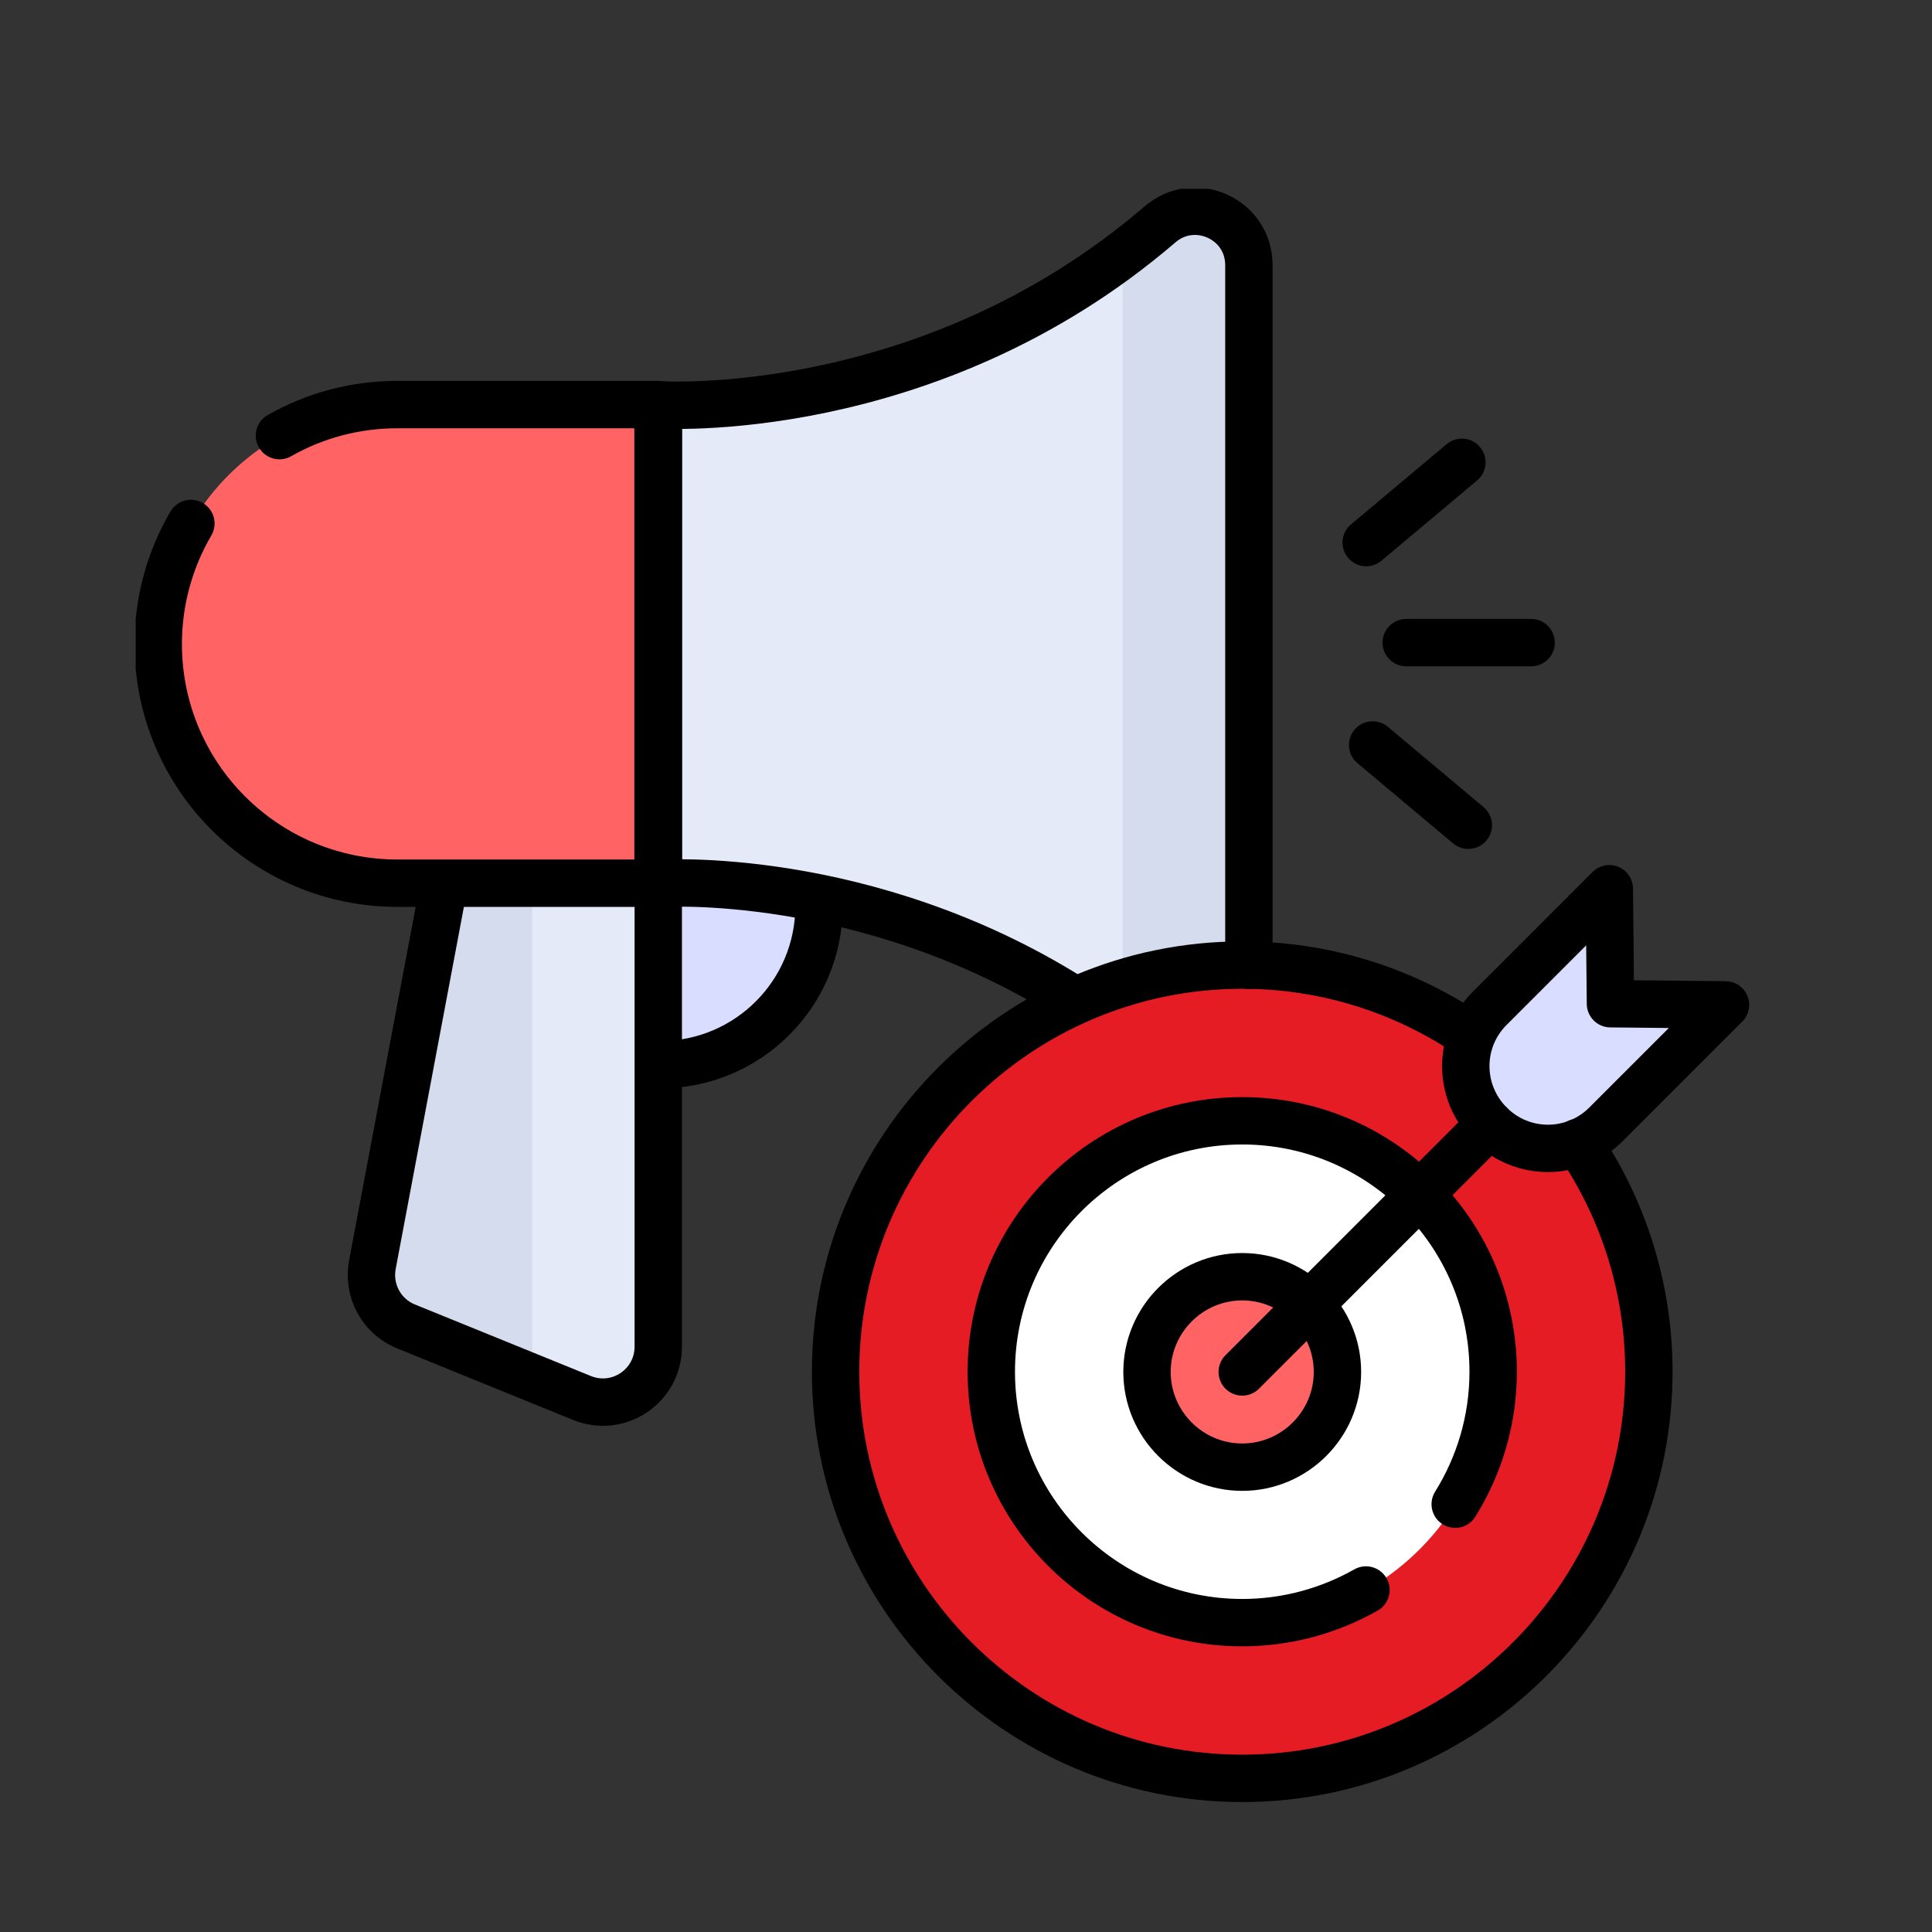 <?xml version="1.0" encoding="UTF-8"?>
<svg id="Vrstva_1" data-name="Vrstva 1" xmlns="http://www.w3.org/2000/svg" xmlns:xlink="http://www.w3.org/1999/xlink" viewBox="0 0 84 84">
  <rect x="0" y="0" width="84" height="84" fill="#333333" stroke="none"/>
  <defs>
    <style>
      .cls-1, .cls-2 {
        fill: none;
      }

      .cls-3 {
        fill: #e51c24;
      }

      .cls-4 {
        fill: #ff6363;
      }

      .cls-2 {
        stroke: #000;
        stroke-linecap: round;
        stroke-linejoin: round;
        stroke-width: 2.06px;
      }

      .cls-5 {
        fill: #d9ddff;
      }

      .cls-6 {
        fill: #fff;
      }

      .cls-7 {
        fill: #d5dced;
      }

      .cls-8 {
        fill: #e4eaf8;
      }

      .cls-9 {
        clip-path: url(#clippath);
      }
    </style>
    <clipPath id="clippath">
      <rect class="cls-1" x="5.9" y="8.21" width="70.15" height="70.15"/>
    </clipPath>
  </defs>
  <g id="g1707">
    <g id="g1709">
      <g class="cls-9">
        <g id="g1711">
          <g id="g1717">
            <path id="path1719" class="cls-5" d="M28.71,46.29h0c3.81,0,6.9-3.09,6.9-6.9v-2.9h-6.9v9.79Z"/>
          </g>
          <g id="g1721">
            <path id="path1723" class="cls-7" d="M28.62,36.27v22.27c0,1.71-1.73,2.88-3.32,2.23l-7.65-3.11c-1.06-.43-1.67-1.55-1.46-2.68l3.53-18.72h8.9Z"/>
          </g>
          <g id="g1725">
            <path id="path1727" class="cls-8" d="M23.14,36.27v22.27c0,.45-.12.87-.33,1.22l2.49,1.01c1.58.64,3.32-.52,3.32-2.23v-22.27h-5.48Z"/>
          </g>
          <g id="g1729">
            <path id="path1731" class="cls-4" d="M28.62,38.41h-11.33c-5.75,0-10.4-4.66-10.4-10.4s4.66-10.4,10.4-10.4h11.33v20.81Z"/>
          </g>
          <g id="g1733">
            <path id="path1735" class="cls-8" d="M28.62,38.41s11.73-.83,21.8,7.82c1.52,1.31,3.87.23,3.87-1.77V11.53c0-2.01-2.35-3.08-3.87-1.77-10.07,8.65-21.8,7.84-21.8,7.84v20.81Z"/>
          </g>
          <g id="g1737">
            <path id="path1739" class="cls-7" d="M50.42,9.76c-.55.47-1.09.91-1.65,1.32.03.14.04.29.04.45v32.91c0,.16-.01.31-.04.45.55.41,1.1.85,1.65,1.32,1.52,1.31,3.87.23,3.87-1.77V11.53c0-2.01-2.35-3.08-3.87-1.77"/>
          </g>
          <g id="g1741">
            <path id="path1743" class="cls-3" d="M54.01,77.33c-9.75,0-17.68-7.93-17.68-17.68s7.93-17.68,17.68-17.68,17.68,7.93,17.68,17.68-7.93,17.68-17.68,17.68"/>
          </g>
          <g id="g1745">
            <path id="path1747" class="cls-3" d="M54.01,41.97c-.93,0-1.85.07-2.74.21,8.45,1.32,14.94,8.65,14.94,17.47s-6.49,16.15-14.94,17.47c.89.14,1.81.21,2.74.21,9.75,0,17.68-7.93,17.68-17.68s-7.93-17.68-17.68-17.68"/>
          </g>
          <g id="g1749">
            <path id="path1751" class="cls-6" d="M54.01,70.56c-6.02,0-10.91-4.89-10.91-10.91s4.89-10.91,10.91-10.91,10.91,4.89,10.91,10.91-4.89,10.91-10.91,10.91"/>
          </g>
          <g id="g1753">
            <path id="path1755" class="cls-4" d="M54.01,63.79c-2.28,0-4.14-1.86-4.14-4.14s1.86-4.14,4.14-4.14,4.14,1.86,4.14,4.14-1.86,4.14-4.14,4.14"/>
          </g>
          <g id="g1757">
            <path id="path1759" class="cls-5" d="M75.02,43.69l-5.19,5.19c-1.4,1.4-3.66,1.4-5.05,0-1.4-1.4-1.4-3.66,0-5.05l5.19-5.19.05,5,5,.05Z"/>
          </g>
          <g id="g1761">
            <path id="path1763" class="cls-2" d="M28.71,46.29h0c3.81,0,6.9-3.09,6.9-6.9"/>
          </g>
          <g id="g1765">
            <path id="path1767" class="cls-2" d="M28.62,38.41v20.14c0,1.71-1.73,2.88-3.32,2.23l-7.65-3.11c-1.06-.43-1.67-1.55-1.46-2.68l3.08-16.35"/>
          </g>
          <g id="g1769">
            <path id="path1771" class="cls-2" d="M8.3,22.76c-.9,1.54-1.42,3.33-1.42,5.24,0,5.75,4.66,10.4,10.4,10.4h11.33v-20.81h-11.33c-1.87,0-3.62.49-5.13,1.35"/>
          </g>
          <g id="g1773">
            <path id="path1775" class="cls-2" d="M54.3,41.97V11.53c0-2.01-2.35-3.08-3.87-1.77-10.07,8.65-21.8,7.84-21.8,7.84v20.81s8.98-.64,17.97,5"/>
          </g>
          <g id="g1777">
            <path id="path1779" class="cls-2" d="M61.14,27.94h5.43"/>
          </g>
          <g id="g1781">
            <path id="path1783" class="cls-2" d="M59.4,23.59l4.16-3.49"/>
          </g>
          <g id="g1785">
            <path id="path1787" class="cls-2" d="M59.68,32.39l4.16,3.49"/>
          </g>
          <g id="g1789">
            <path id="path1791" class="cls-2" d="M63.73,44.88c-2.79-1.84-6.13-2.92-9.72-2.92-9.75,0-17.68,7.93-17.68,17.68s7.93,17.68,17.68,17.68,17.68-7.93,17.68-17.68c0-3.69-1.14-7.13-3.08-9.97"/>
          </g>
          <g id="g1793">
            <path id="path1795" class="cls-2" d="M63.27,65.4c1.04-1.67,1.65-3.64,1.65-5.76,0-6.02-4.89-10.91-10.91-10.91s-10.91,4.89-10.91,10.91,4.89,10.91,10.91,10.91c1.95,0,3.79-.52,5.38-1.42"/>
          </g>
          <g id="g1797">
            <path id="path1799" class="cls-2" d="M54.01,63.79c-2.28,0-4.14-1.86-4.14-4.14s1.86-4.14,4.14-4.14,4.14,1.86,4.14,4.14-1.86,4.14-4.14,4.14Z"/>
          </g>
          <g id="g1801">
            <path id="path1803" class="cls-2" d="M54.01,59.65l10.77-10.77"/>
          </g>
          <g id="g1805">
            <path id="path1807" class="cls-2" d="M75.02,43.69l-5.19,5.19c-1.4,1.4-3.66,1.4-5.05,0-1.4-1.4-1.4-3.66,0-5.05l5.19-5.19.05,5,5,.05Z"/>
          </g>
        </g>
      </g>
    </g>
  </g>
</svg>